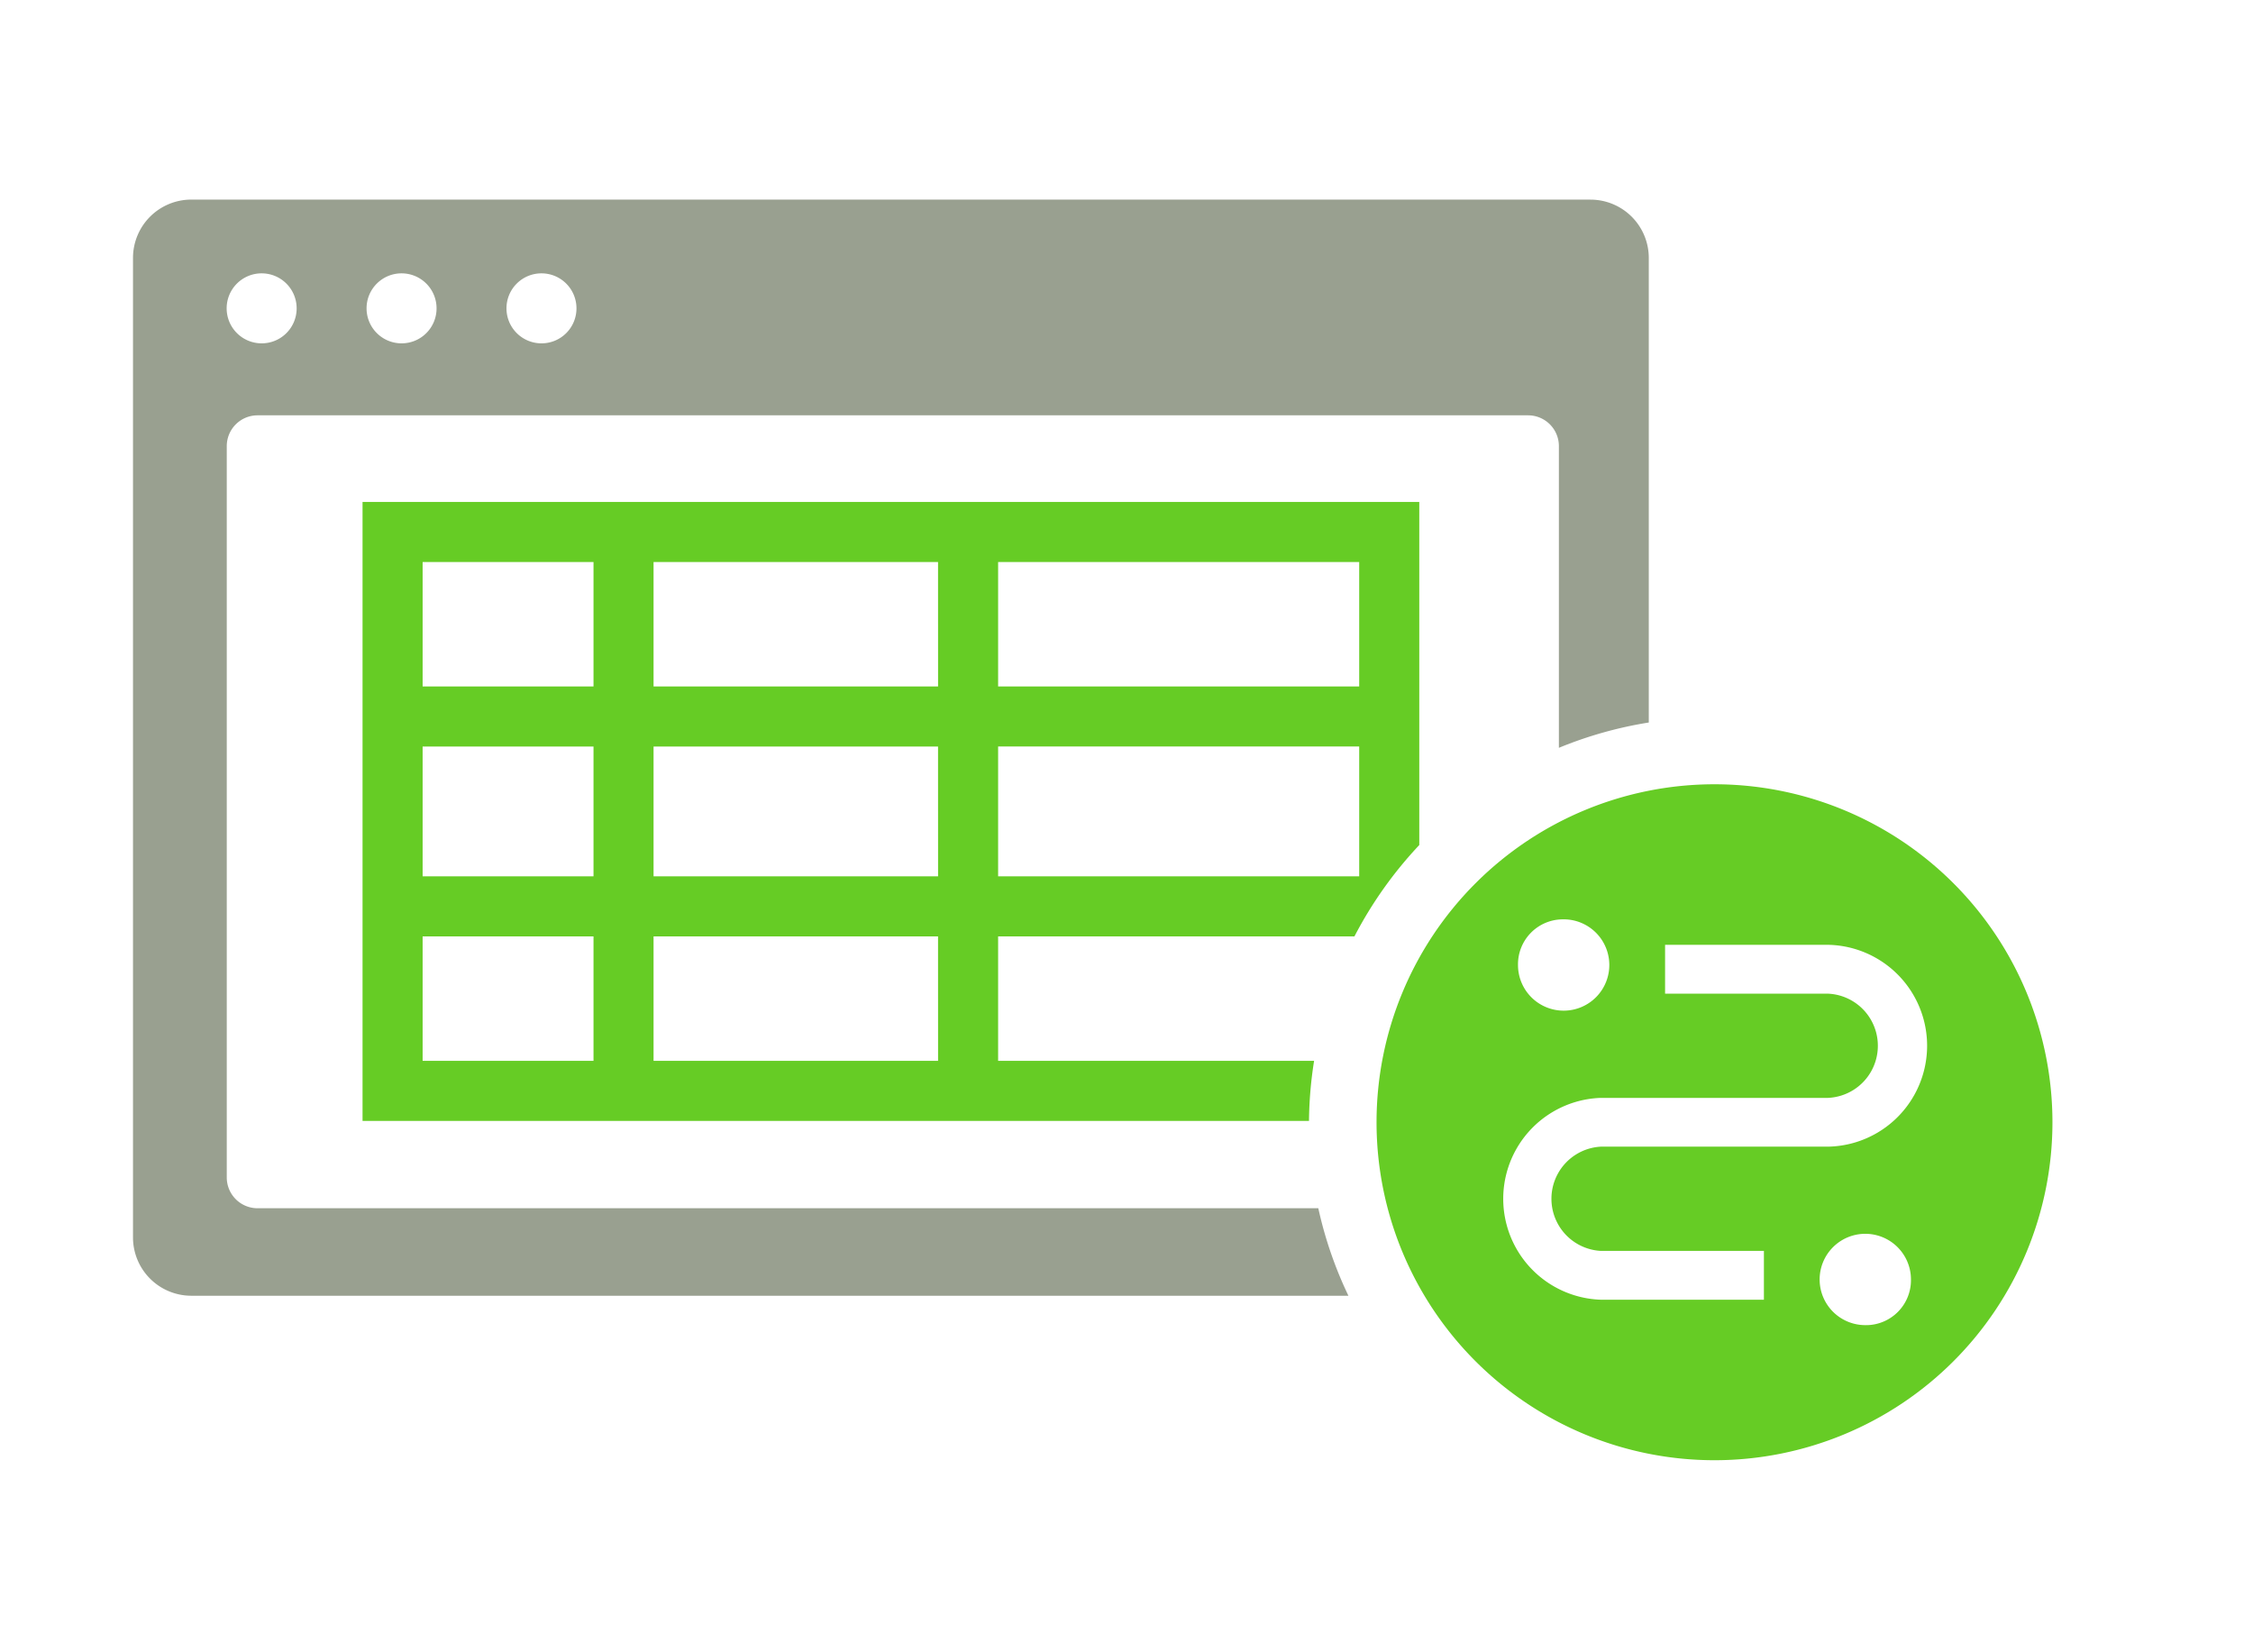 <svg xmlns="http://www.w3.org/2000/svg" viewBox="0 0 60 44"><defs><style>.a{fill:none;}.b{fill:#66cc25;}.c{fill:#99a090;}</style></defs><rect class="a" width="60" height="44"/><path class="a" d="M10.693,9.143a.932.932,0,1,0-.932-.932A.93.93,0,0,0,10.693,9.143Z"/><path class="a" d="M6.967,9.143a.932.932,0,1,0-.932-.932A.93.93,0,0,0,6.967,9.143Z"/><path class="a" d="M14.42,9.143a.932.932,0,1,0-.932-.932A.93.93,0,0,0,14.42,9.143Z"/><path class="b" d="M26.581,28.249V24.936h9.489a10.838,10.838,0,0,1,1.727-2.433V13.367H9.655V29.849H34.86a10.772,10.772,0,0,1,.136-1.6Zm0-13.283h9.616V18.28H26.581Zm0,4.913h9.616v3.457H26.581ZM15.806,28.249H11.255V24.936h4.551Zm0-4.913H11.255V19.88h4.551Zm0-5.056H11.255V14.967h4.551Zm9.176,9.969H17.405V24.936h7.576Zm0-4.913H17.405V19.88h7.576Zm0-5.056H17.405V14.967h7.576Z"/><path class="c" d="M5.095,34.004A1.054,1.054,0,0,1,4.042,32.951V6.868A1.054,1.054,0,0,1,5.095,5.815H42.356A1.054,1.054,0,0,1,43.409,6.868V18.823a11.389,11.389,0,0,0-1.394.37v-7.312a1.322,1.322,0,0,0-1.32-1.32H6.858a1.322,1.322,0,0,0-1.32,1.32V31.354A1.322,1.322,0,0,0,6.858,32.675H34.713a11.156,11.156,0,0,0,.435,1.329ZM14.42,6.78a1.432,1.432,0,1,0,1.432,1.432A1.433,1.433,0,0,0,14.42,6.78Zm-3.727,0A1.432,1.432,0,1,0,12.125,8.212,1.433,1.433,0,0,0,10.693,6.78Zm-3.727,0A1.432,1.432,0,1,0,8.398,8.212,1.433,1.433,0,0,0,6.967,6.78Z"/><path class="c" d="M42.357,6.315a.553.553,0,0,1,.553.552V18.42q-.199.047-.394.1V11.88A1.822,1.822,0,0,0,40.695,10.06H14.982a1.932,1.932,0,0,0-.196-3.745H42.357m-28.304,0a1.938,1.938,0,0,0-1.496,1.386,1.938,1.938,0,0,0-1.496-1.386H14.053m-3.726,0A1.938,1.938,0,0,0,8.83,7.701a1.938,1.938,0,0,0-1.496-1.386h2.993m-3.726,0a1.932,1.932,0,0,0-.08,3.776,1.823,1.823,0,0,0-1.482,1.789V31.355A1.822,1.822,0,0,0,6.859,33.175h27.474q.049.165.102.329H5.095a.553.553,0,0,1-.553-.553V6.868a.553.553,0,0,1,.553-.552H6.601m2.23,2.407a1.939,1.939,0,0,0,1.3,1.338H7.53A1.939,1.939,0,0,0,8.83,8.722m3.726,0a1.939,1.939,0,0,0,1.3,1.338H11.256a1.939,1.939,0,0,0,1.3-1.338m29.8-3.407H5.095A1.553,1.553,0,0,0,3.542,6.868v26.084a1.553,1.553,0,0,0,1.553,1.553H35.91A10.694,10.694,0,0,1,35.108,32.175H6.859a.82.82,0,0,1-.82-.82V11.88a.82.82,0,0,1,.82-.82H40.695a.82.82,0,0,1,.82.82v8.034a10.71,10.71,0,0,1,2.394-.674V6.868a1.553,1.553,0,0,0-1.553-1.552ZM14.42,9.143a.932.932,0,1,1,.932-.932.93.93,0,0,1-.932.932Zm-3.726,0a.932.932,0,1,1,.932-.932.93.93,0,0,1-.932.932Zm-3.726,0a.932.932,0,1,1,.932-.932.93.93,0,0,1-.932.932Z"/><path class="b" d="M45.659,20.885a9,9,0,1,0,9,9A9,9,0,0,0,45.659,20.885ZM41.603,24.482a1.216,1.216,0,1,1-1.177,1.216A1.197,1.197,0,0,1,41.603,24.482Zm8.111,10.805a1.216,1.216,0,1,1,1.177-1.216A1.197,1.197,0,0,1,49.714,35.288ZM48.685,30.535H42.632a1.39,1.39,0,0,0,0,2.776h4.343v1.3H42.632a2.689,2.689,0,0,1,0-5.375h6.053a1.389,1.389,0,0,0,0-2.775h-4.342V25.16h4.342a2.688,2.688,0,0,1,0,5.375Z"/></svg>